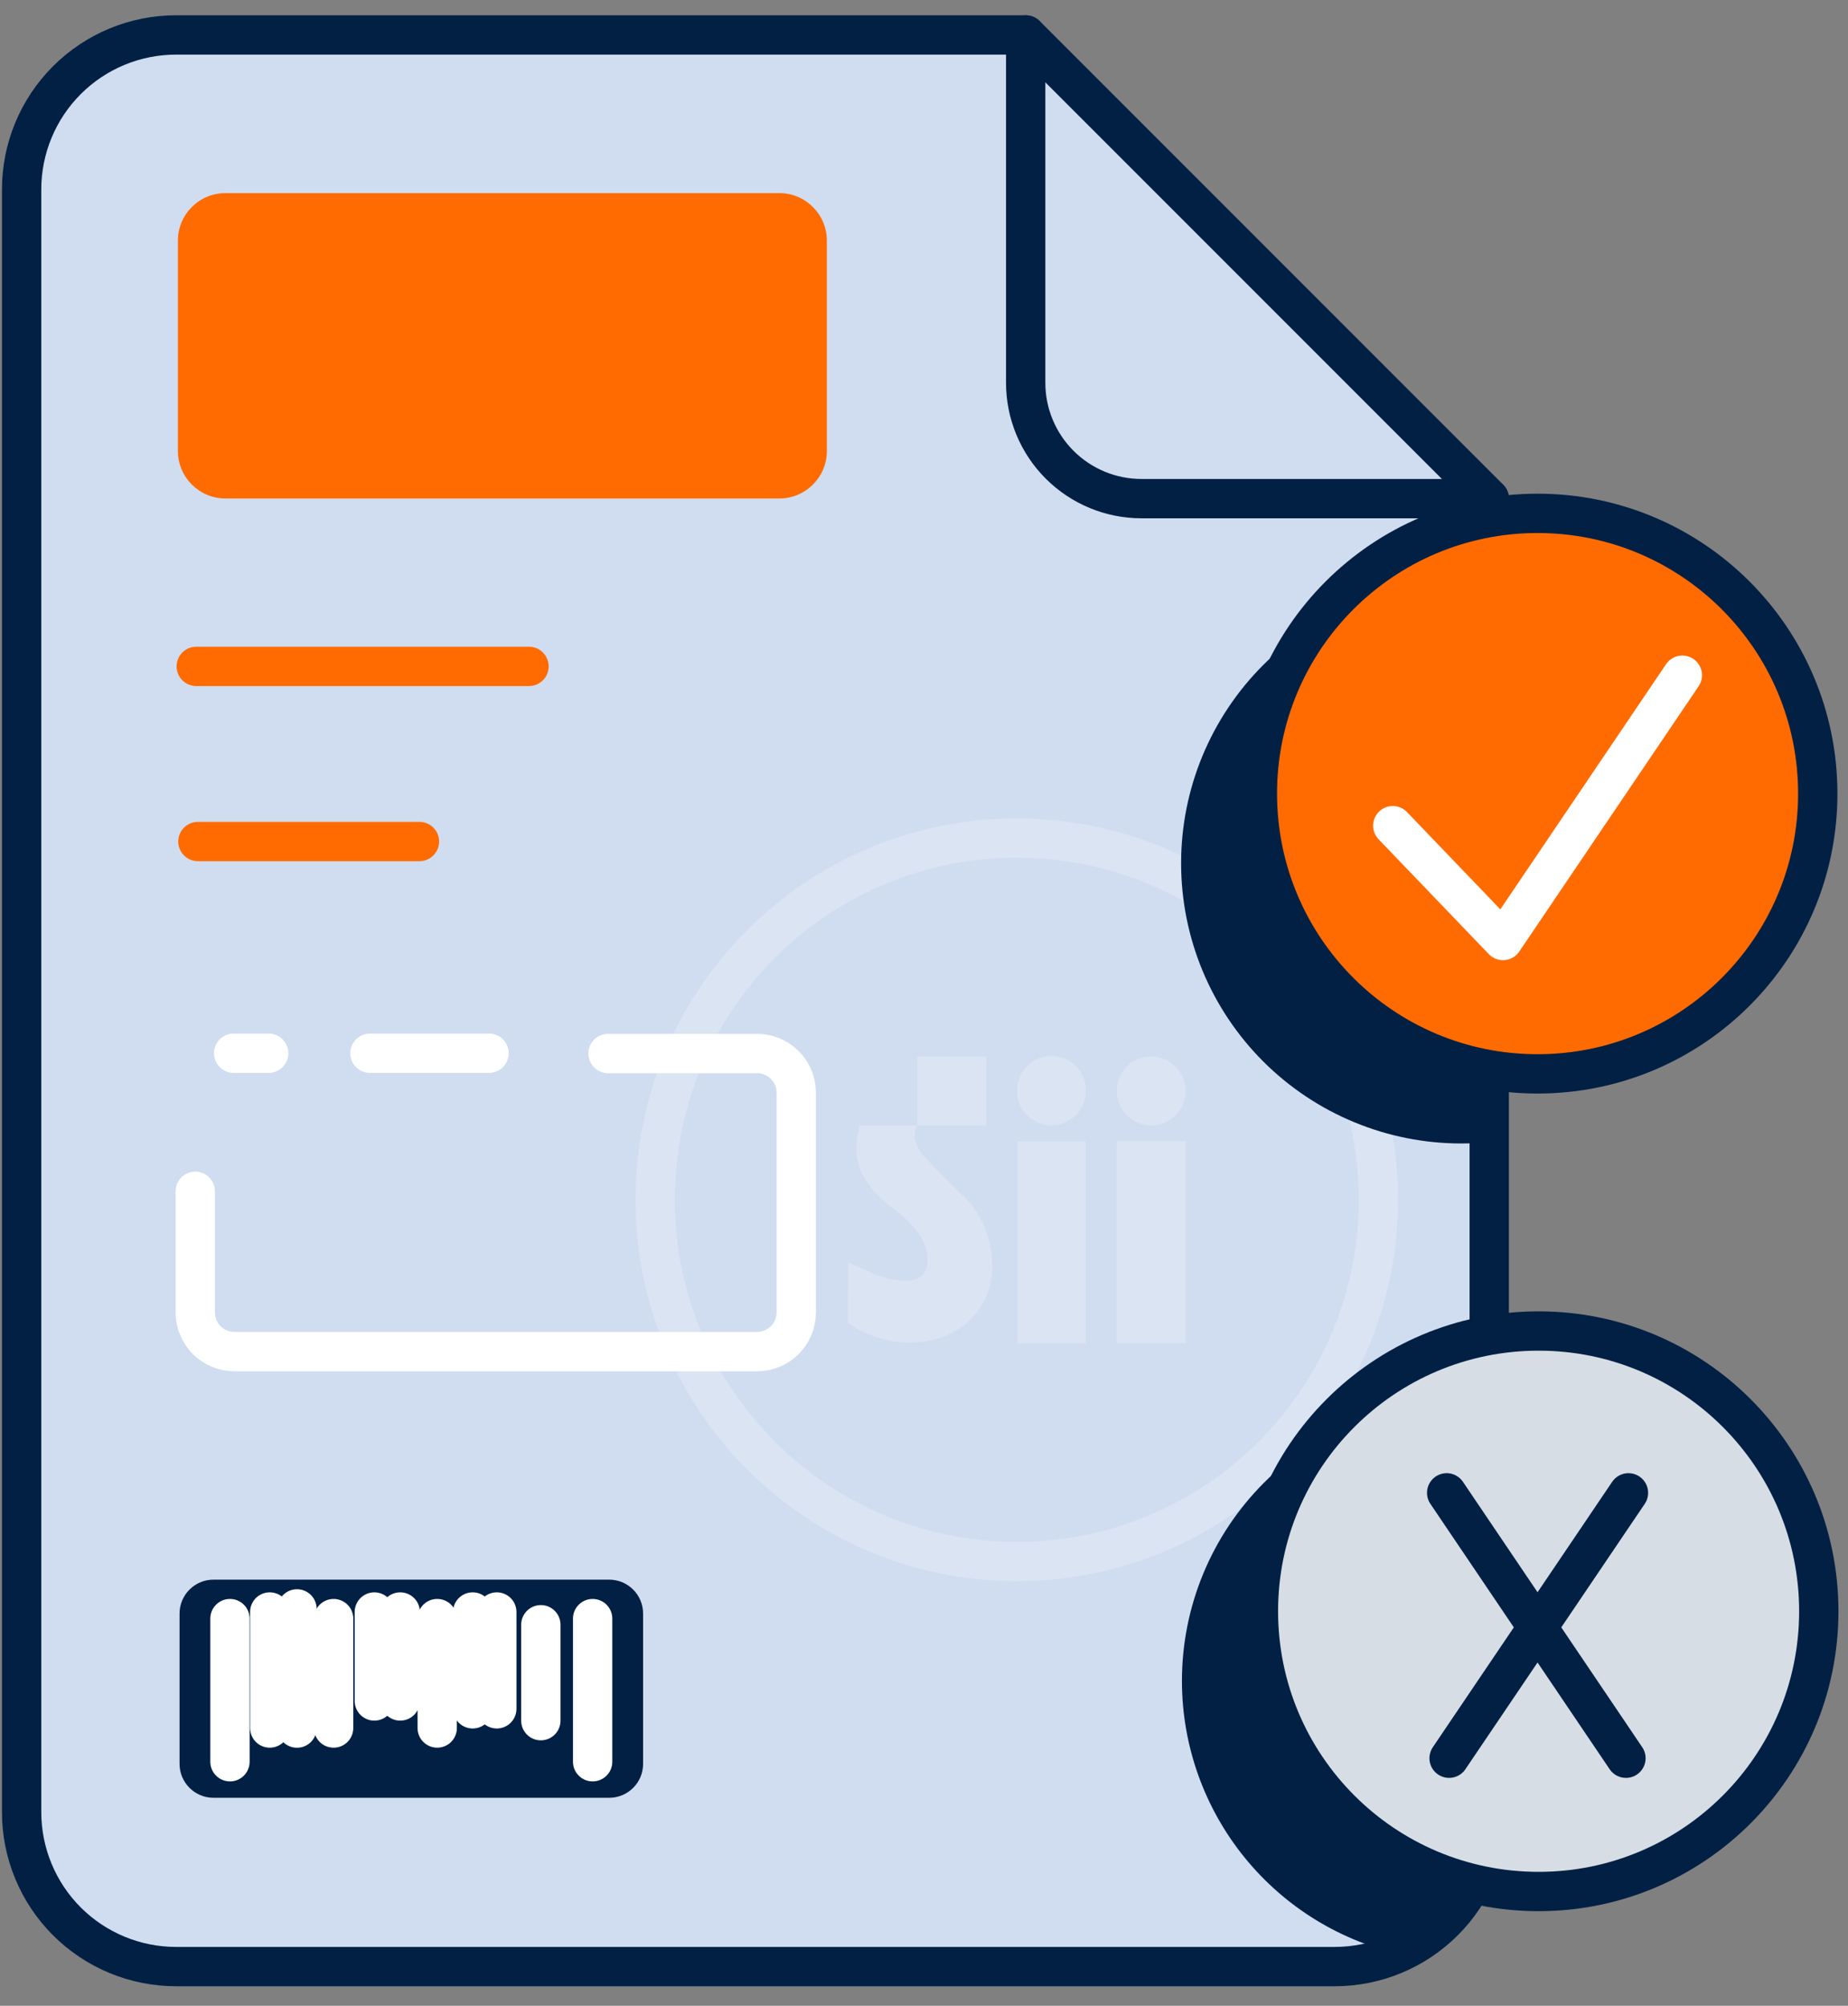 <svg width="94" height="102" viewBox="0 0 94 102" fill="none" xmlns="http://www.w3.org/2000/svg">
<rect x="0" y="0" width="94" height="102" fill="#808080" stroke="none"/>
<path d="M8.956 100.005H67.894C69.978 100.004 71.977 99.175 73.45 97.701C74.923 96.227 75.751 94.229 75.751 92.145V25.35L52.178 1.777H8.956C6.872 1.777 4.874 2.605 3.401 4.078C1.927 5.552 1.1 7.55 1.1 9.634V92.145C1.099 93.177 1.302 94.199 1.697 95.152C2.091 96.106 2.67 96.972 3.399 97.702C4.129 98.432 4.995 99.011 5.949 99.406C6.902 99.801 7.924 100.005 8.956 100.005Z" fill="#D0DDF0"/>
<path d="M52.172 1.777V19.464C52.172 21.027 52.793 22.526 53.898 23.631C55.003 24.736 56.502 25.357 58.065 25.357H75.752" stroke="#022044" stroke-width="2" stroke-linecap="round" stroke-linejoin="round"/>
<path d="M8.956 100.005H67.894C69.978 100.004 71.977 99.175 73.45 97.701C74.923 96.227 75.751 94.229 75.751 92.145V25.35L52.178 1.777H8.956C6.872 1.777 4.874 2.605 3.401 4.078C1.927 5.552 1.1 7.55 1.1 9.634V92.145C1.099 93.177 1.302 94.199 1.697 95.152C2.091 96.106 2.67 96.972 3.399 97.702C4.129 98.432 4.995 99.011 5.949 99.406C6.902 99.801 7.924 100.005 8.956 100.005V100.005Z" stroke="#022044" stroke-width="2" stroke-linecap="round" stroke-linejoin="round"/>
<path d="M9.982 33.887H26.908" stroke="#FF6B00" stroke-width="2" stroke-linecap="round" stroke-linejoin="round"/>
<path d="M10.066 42.793H21.336" stroke="#FF6B00" stroke-width="2" stroke-linecap="round" stroke-linejoin="round"/>
<path d="M9.933 60.578V66.74C9.933 67.268 10.143 67.775 10.516 68.148C10.889 68.522 11.396 68.732 11.924 68.732H38.511C39.039 68.732 39.545 68.522 39.919 68.148C40.292 67.775 40.502 67.268 40.502 66.74V55.566C40.502 55.038 40.292 54.531 39.919 54.157C39.545 53.784 39.039 53.574 38.511 53.574H30.93" stroke="white" stroke-width="2" stroke-linecap="round" stroke-linejoin="round"/>
<path d="M24.874 53.559H18.818" stroke="white" stroke-width="2" stroke-linecap="round" stroke-linejoin="round"/>
<path d="M13.665 53.559H11.886" stroke="white" stroke-width="2" stroke-linecap="round" stroke-linejoin="round"/>
<g opacity="0.45">
<path opacity="0.45" d="M60.308 55.686C60.285 55.74 60.271 55.797 60.269 55.856C60.174 56.272 59.932 56.64 59.588 56.891C59.243 57.143 58.819 57.261 58.394 57.225C57.997 57.186 57.625 57.015 57.338 56.738C57.051 56.461 56.866 56.096 56.813 55.7C56.756 55.237 56.885 54.769 57.171 54.4C57.457 54.031 57.878 53.79 58.341 53.73C58.8 53.678 59.261 53.807 59.626 54.09C59.99 54.373 60.23 54.787 60.294 55.244C60.294 55.244 60.294 55.269 60.294 55.272L60.308 55.686Z" fill="#D7DDE5"/>
<path opacity="0.45" d="M43.145 65.759V64.277C43.145 64.214 43.145 64.207 43.216 64.231C43.524 64.352 43.824 64.497 44.125 64.631C44.705 64.919 45.336 65.09 45.982 65.133C46.163 65.141 46.343 65.118 46.516 65.066C46.692 65.019 46.849 64.918 46.964 64.778C47.08 64.638 47.15 64.466 47.163 64.284C47.218 63.815 47.109 63.342 46.856 62.944C46.547 62.434 46.142 61.989 45.664 61.635C45.264 61.345 44.889 61.022 44.542 60.669C44.156 60.277 43.864 59.802 43.69 59.279C43.562 58.858 43.524 58.414 43.58 57.977C43.608 57.747 43.651 57.519 43.711 57.295C43.711 57.249 43.739 57.227 43.792 57.227H46.594C46.612 57.227 46.672 57.203 46.636 57.266C46.574 57.401 46.54 57.548 46.534 57.697C46.529 57.845 46.553 57.993 46.605 58.133C46.691 58.399 46.837 58.641 47.033 58.84C47.679 59.522 48.343 60.188 49.024 60.839C49.567 61.362 49.971 62.013 50.199 62.731C50.408 63.34 50.501 63.984 50.471 64.627C50.427 65.578 50.017 66.475 49.328 67.132C48.735 67.697 47.983 68.067 47.174 68.193C45.982 68.401 44.755 68.198 43.694 67.617C43.517 67.525 43.34 67.418 43.173 67.309C43.158 67.299 43.145 67.286 43.137 67.269C43.129 67.253 43.126 67.235 43.127 67.217C43.127 66.722 43.127 66.226 43.127 65.731L43.145 65.759Z" fill="#D7DDE5"/>
<path opacity="0.45" d="M55.231 58.042C55.231 61.436 55.231 64.831 55.231 68.226C55.231 68.29 55.214 68.308 55.15 68.308H51.758C51.758 68.279 51.758 68.251 51.758 68.223V58.134C51.758 58.06 51.758 58.039 51.846 58.039H55.253L55.231 58.042Z" fill="#D7DDE5"/>
<path opacity="0.45" d="M60.294 68.304H56.802C56.8 68.278 56.8 68.252 56.802 68.226C56.802 64.861 56.802 61.495 56.802 58.127C56.802 58.056 56.82 58.035 56.894 58.035H60.301V68.293L60.294 68.304Z" fill="#D7DDE5"/>
<path opacity="0.45" d="M48.408 53.722H50.091C50.159 53.722 50.169 53.743 50.169 53.807V57.154C50.169 57.214 50.169 57.235 50.095 57.235C48.972 57.235 47.851 57.235 46.731 57.235C46.667 57.235 46.66 57.214 46.66 57.157V53.8C46.66 53.74 46.66 53.719 46.734 53.719L48.408 53.722Z" fill="#D7DDE5"/>
<path opacity="0.45" d="M53.495 57.229C53.026 57.229 52.576 57.042 52.245 56.711C51.913 56.379 51.727 55.929 51.727 55.46C51.727 55.226 51.773 54.994 51.863 54.778C51.953 54.562 52.086 54.366 52.252 54.202C52.419 54.037 52.616 53.908 52.833 53.82C53.05 53.732 53.282 53.689 53.517 53.691C53.977 53.703 54.416 53.895 54.737 54.225C55.059 54.556 55.239 54.999 55.239 55.46C55.239 55.925 55.056 56.371 54.73 56.702C54.404 57.033 53.96 57.222 53.495 57.229Z" fill="#D7DDE5"/>
<path opacity="0.45" d="M60.308 55.686C60.285 55.74 60.271 55.797 60.269 55.856C60.174 56.272 59.932 56.64 59.588 56.891C59.243 57.143 58.819 57.261 58.394 57.225C57.997 57.186 57.625 57.015 57.338 56.738C57.051 56.461 56.866 56.096 56.813 55.7C56.756 55.237 56.885 54.769 57.171 54.4C57.457 54.031 57.878 53.79 58.341 53.73C58.8 53.678 59.261 53.807 59.626 54.09C59.99 54.373 60.23 54.787 60.294 55.244C60.294 55.244 60.294 55.269 60.294 55.272L60.308 55.686Z" fill="white"/>
<path opacity="0.45" d="M43.145 65.759V64.277C43.145 64.214 43.145 64.207 43.216 64.231C43.524 64.352 43.824 64.497 44.125 64.631C44.705 64.919 45.336 65.09 45.982 65.133C46.163 65.141 46.343 65.118 46.516 65.066C46.692 65.019 46.849 64.918 46.964 64.778C47.08 64.638 47.15 64.466 47.163 64.284C47.218 63.815 47.109 63.342 46.856 62.944C46.547 62.434 46.142 61.989 45.664 61.635C45.264 61.345 44.889 61.022 44.542 60.669C44.156 60.277 43.864 59.802 43.69 59.279C43.562 58.858 43.524 58.414 43.58 57.977C43.608 57.747 43.651 57.519 43.711 57.295C43.711 57.249 43.739 57.227 43.792 57.227H46.594C46.612 57.227 46.672 57.203 46.636 57.266C46.574 57.401 46.54 57.548 46.534 57.697C46.529 57.845 46.553 57.993 46.605 58.133C46.691 58.399 46.837 58.641 47.033 58.84C47.679 59.522 48.343 60.188 49.024 60.839C49.567 61.362 49.971 62.013 50.199 62.731C50.408 63.34 50.501 63.984 50.471 64.627C50.427 65.578 50.017 66.475 49.328 67.132C48.735 67.697 47.983 68.067 47.174 68.193C45.982 68.401 44.755 68.198 43.694 67.617C43.517 67.525 43.34 67.418 43.173 67.309C43.158 67.299 43.145 67.286 43.137 67.269C43.129 67.253 43.126 67.235 43.127 67.217C43.127 66.722 43.127 66.226 43.127 65.731L43.145 65.759Z" fill="white"/>
<path opacity="0.45" d="M55.231 58.042C55.231 61.436 55.231 64.831 55.231 68.226C55.231 68.29 55.214 68.308 55.15 68.308H51.758C51.758 68.279 51.758 68.251 51.758 68.223V58.134C51.758 58.06 51.758 58.039 51.846 58.039H55.253L55.231 58.042Z" fill="white"/>
<path opacity="0.45" d="M60.294 68.304H56.802C56.8 68.278 56.8 68.252 56.802 68.226C56.802 64.861 56.802 61.495 56.802 58.127C56.802 58.056 56.82 58.035 56.894 58.035H60.301V68.293L60.294 68.304Z" fill="white"/>
<path opacity="0.45" d="M48.408 53.722H50.091C50.159 53.722 50.169 53.743 50.169 53.807V57.154C50.169 57.214 50.169 57.235 50.095 57.235C48.972 57.235 47.851 57.235 46.731 57.235C46.667 57.235 46.66 57.214 46.66 57.157V53.8C46.66 53.74 46.66 53.719 46.734 53.719L48.408 53.722Z" fill="white"/>
<path opacity="0.45" d="M53.495 57.229C53.026 57.229 52.576 57.042 52.245 56.711C51.913 56.379 51.727 55.929 51.727 55.46C51.727 55.226 51.773 54.994 51.863 54.778C51.953 54.562 52.086 54.366 52.252 54.202C52.419 54.037 52.616 53.908 52.833 53.82C53.05 53.732 53.282 53.689 53.517 53.691C53.977 53.703 54.416 53.895 54.737 54.225C55.059 54.556 55.239 54.999 55.239 55.46C55.239 55.925 55.056 56.371 54.73 56.702C54.404 57.033 53.96 57.222 53.495 57.229Z" fill="white"/>
<path opacity="0.45" d="M51.719 79.405C61.878 79.405 70.113 71.17 70.113 61.011C70.113 50.852 61.878 42.617 51.719 42.617C41.56 42.617 33.325 50.852 33.325 61.011C33.325 71.17 41.56 79.405 51.719 79.405Z" stroke="white" stroke-width="2" stroke-linecap="round" stroke-linejoin="round"/>
</g>
<path d="M39.643 9.82H11.465C10.13 9.82 9.049 10.902 9.049 12.236V22.933C9.049 24.267 10.13 25.349 11.465 25.349H39.643C40.977 25.349 42.059 24.267 42.059 22.933V12.236C42.059 10.902 40.977 9.82 39.643 9.82Z" fill="#FF6B00"/>
<path d="M30.986 80.328H10.859C9.906 80.328 9.133 81.101 9.133 82.054V89.695C9.133 90.648 9.906 91.421 10.859 91.421H30.986C31.94 91.421 32.712 90.648 32.712 89.695V82.054C32.712 81.101 31.94 80.328 30.986 80.328Z" fill="#022044"/>
<path d="M11.697 82.309V89.588" stroke="white" stroke-width="2" stroke-linecap="round" stroke-linejoin="round"/>
<path d="M13.721 81.973V87.873" stroke="white" stroke-width="2" stroke-linecap="round" stroke-linejoin="round"/>
<path d="M15.107 81.816V87.876" stroke="white" stroke-width="2" stroke-linecap="round" stroke-linejoin="round"/>
<path d="M16.969 82.309V87.873" stroke="white" stroke-width="2" stroke-linecap="round" stroke-linejoin="round"/>
<path d="M19.041 81.973V86.497" stroke="white" stroke-width="2" stroke-linecap="round" stroke-linejoin="round"/>
<path d="M20.357 81.973V86.497" stroke="white" stroke-width="2" stroke-linecap="round" stroke-linejoin="round"/>
<path d="M22.239 82.309V87.873" stroke="white" stroke-width="2" stroke-linecap="round" stroke-linejoin="round"/>
<path d="M25.27 81.973V86.897" stroke="white" stroke-width="2" stroke-linecap="round" stroke-linejoin="round"/>
<path d="M24.043 81.973V86.897" stroke="white" stroke-width="2" stroke-linecap="round" stroke-linejoin="round"/>
<path d="M27.51 82.621V87.499" stroke="white" stroke-width="2" stroke-linecap="round" stroke-linejoin="round"/>
<path d="M30.145 82.309V89.588" stroke="white" stroke-width="2" stroke-linecap="round" stroke-linejoin="round"/>
<path d="M75.745 29.715C75.274 29.669 74.8 29.645 74.33 29.645C70.55 29.645 66.925 31.146 64.252 33.819C61.58 36.492 60.078 40.117 60.078 43.896C60.078 47.676 61.58 51.301 64.252 53.974C66.925 56.647 70.55 58.148 74.33 58.148C74.811 58.148 75.285 58.123 75.745 58.077V29.715Z" fill="#022044"/>
<path d="M75.744 91.043V89.592V71.294C75.288 71.248 74.83 71.226 74.372 71.227C72.501 71.226 70.647 71.594 68.918 72.31C67.189 73.026 65.618 74.075 64.295 75.398C62.971 76.722 61.921 78.293 61.205 80.022C60.489 81.75 60.12 83.603 60.12 85.475C60.12 88.746 61.245 91.917 63.306 94.457C65.367 96.997 68.239 98.752 71.439 99.426C73.381 98.545 75.582 96.37 75.744 91.043Z" fill="#022044"/>
<path d="M78.21 54.609C86.081 54.609 92.462 48.228 92.462 40.357C92.462 32.486 86.081 26.105 78.21 26.105C70.339 26.105 63.958 32.486 63.958 40.357C63.958 48.228 70.339 54.609 78.21 54.609Z" fill="#FF6B00"/>
<path d="M70.845 41.987L76.451 47.827L85.574 34.336" stroke="white" stroke-width="2" stroke-linecap="round" stroke-linejoin="round"/>
<path d="M78.263 96.187C86.134 96.187 92.514 89.806 92.514 81.935C92.514 74.064 86.134 67.684 78.263 67.684C70.391 67.684 64.011 74.064 64.011 81.935C64.011 89.806 70.391 96.187 78.263 96.187Z" fill="#D7DDE5"/>
<path d="M73.71 89.409L82.833 75.914" stroke="#022044" stroke-width="2" stroke-linecap="round" stroke-linejoin="round"/>
<path d="M82.705 89.409L73.586 75.914" stroke="#022044" stroke-width="2" stroke-linecap="round" stroke-linejoin="round"/>
<path d="M78.263 96.187C86.134 96.187 92.514 89.806 92.514 81.935C92.514 74.064 86.134 67.684 78.263 67.684C70.391 67.684 64.011 74.064 64.011 81.935C64.011 89.806 70.391 96.187 78.263 96.187Z" stroke="#022044" stroke-width="2" stroke-linecap="round" stroke-linejoin="round"/>
<path d="M78.21 54.609C86.081 54.609 92.462 48.228 92.462 40.357C92.462 32.486 86.081 26.105 78.21 26.105C70.339 26.105 63.958 32.486 63.958 40.357C63.958 48.228 70.339 54.609 78.21 54.609Z" stroke="#022044" stroke-width="2" stroke-linecap="round" stroke-linejoin="round"/>
</svg>

